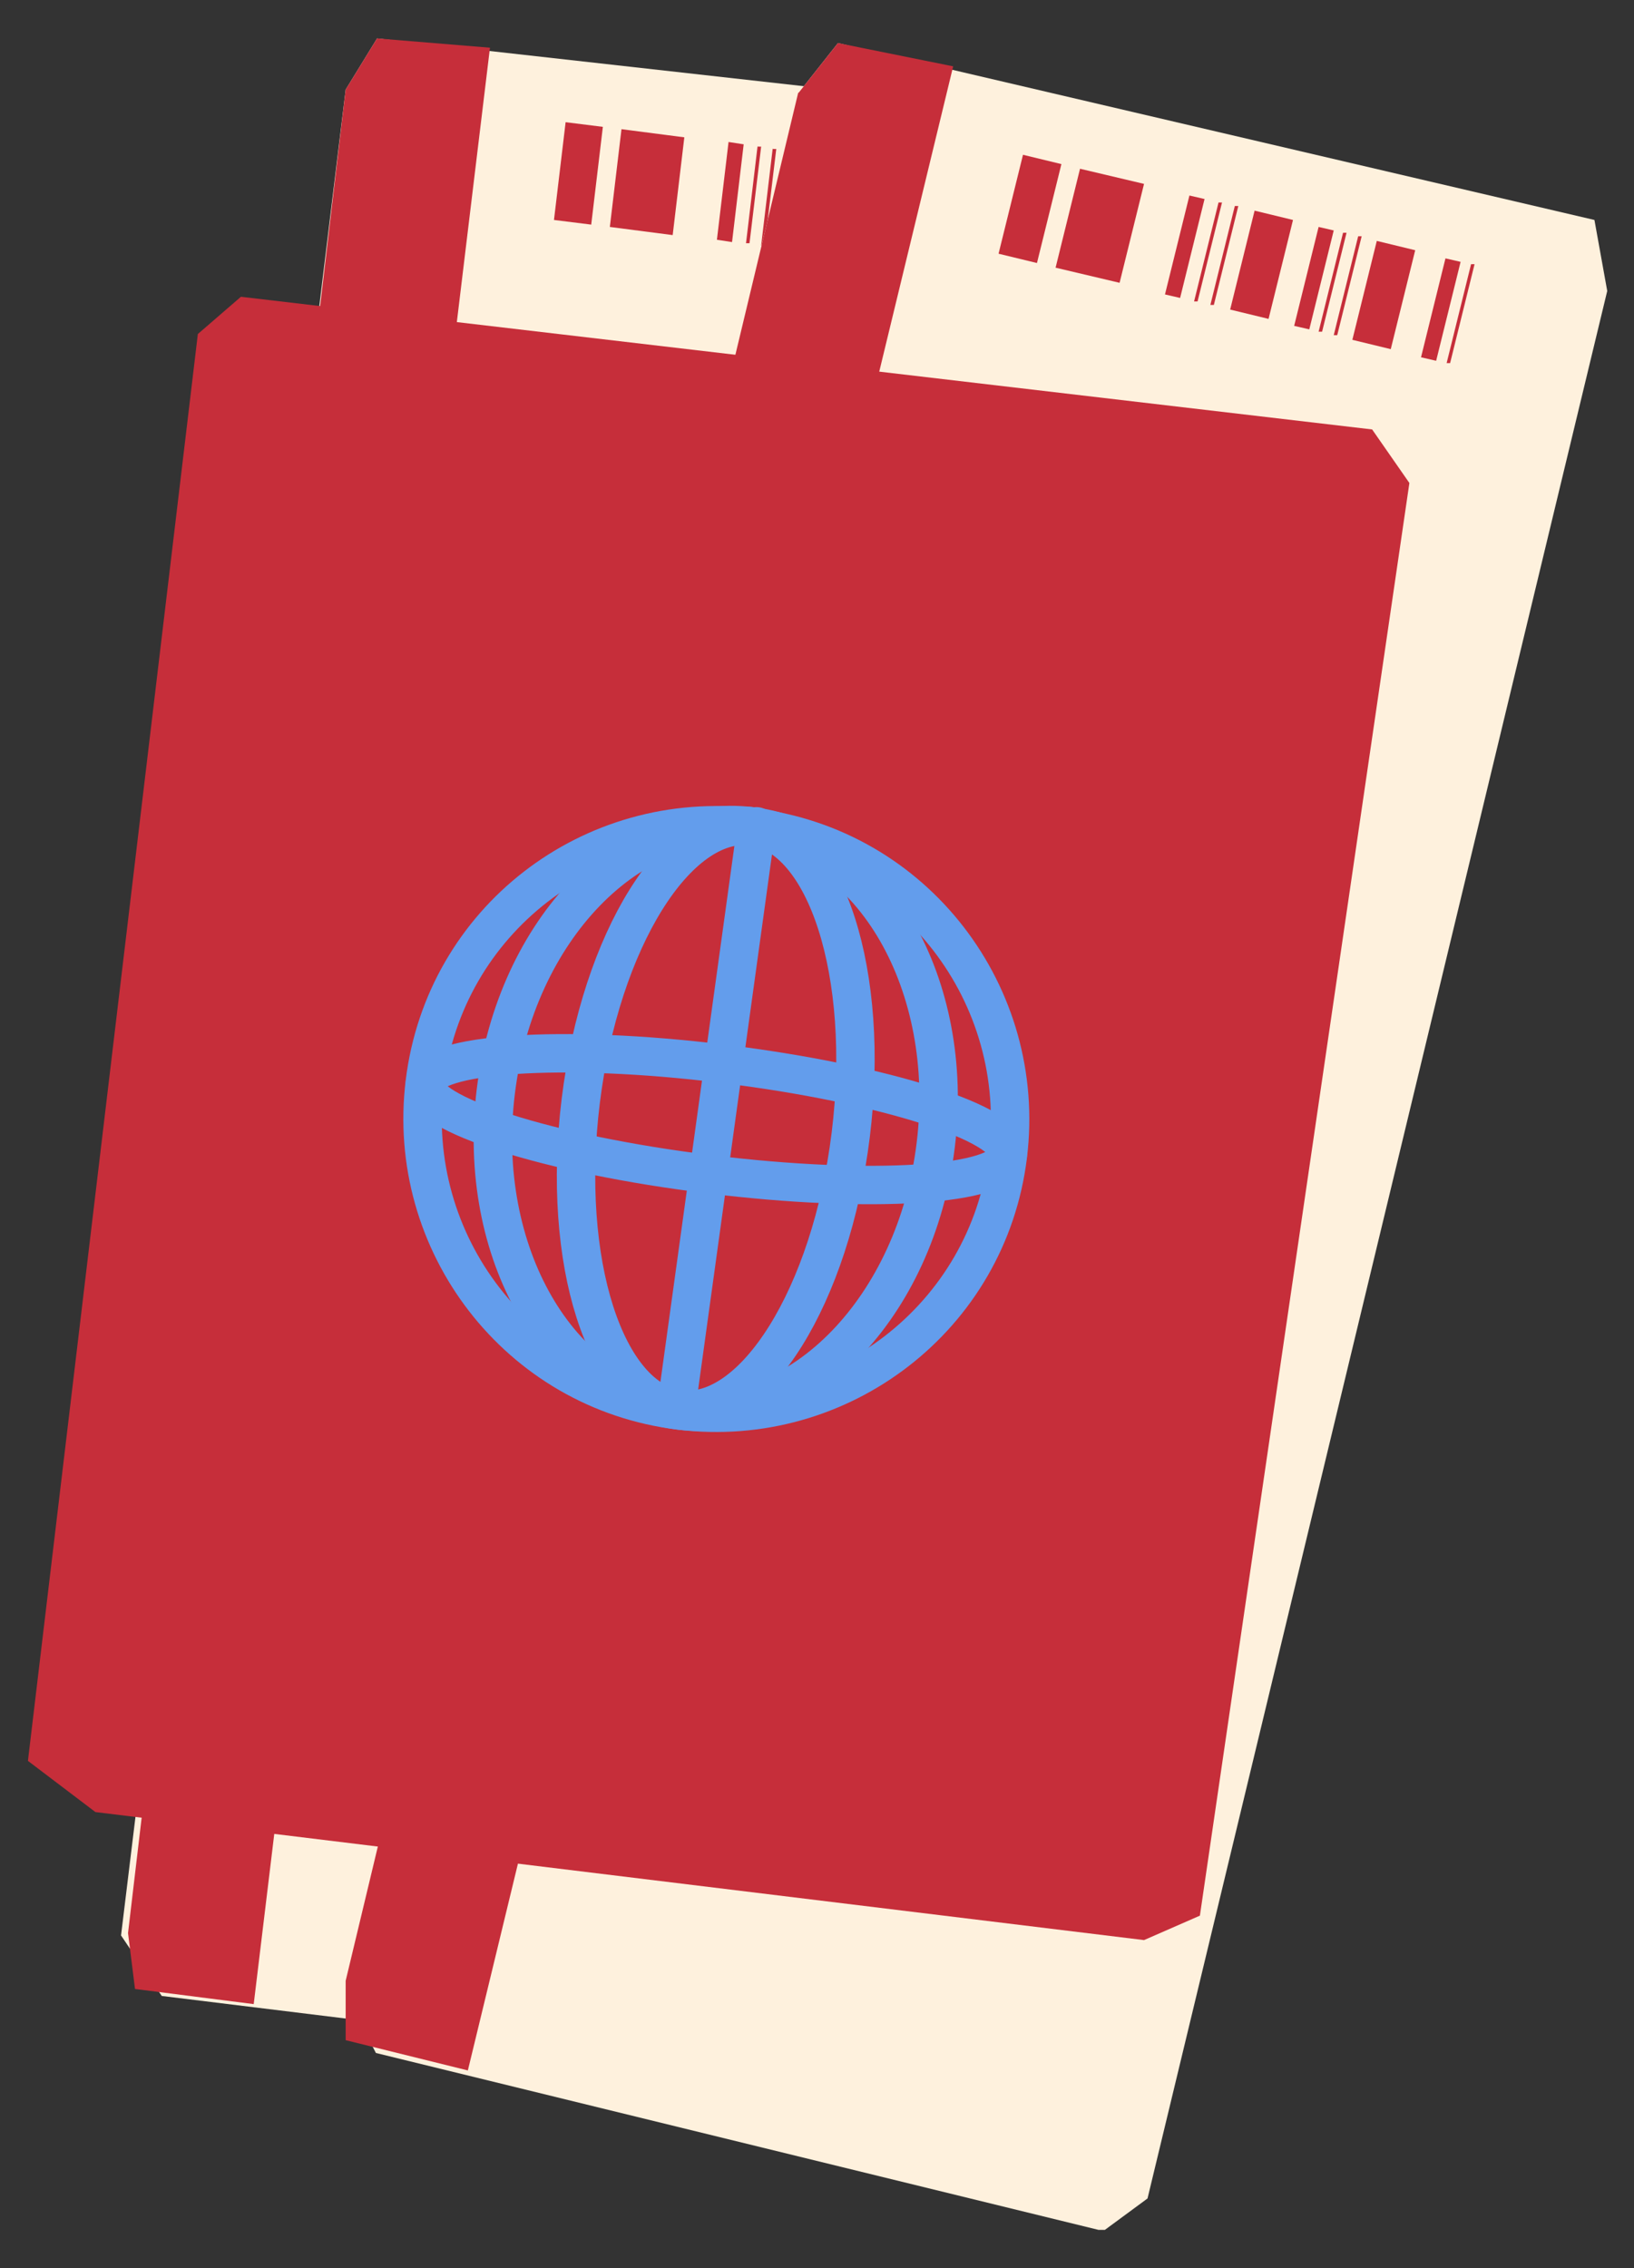 <svg viewBox="0 0 140.4 194.9" version="1.1" xmlns:xlink="http://www.w3.org/1999/xlink" xmlns="http://www.w3.org/2000/svg" id="Layer_2">
  
  <rect x="0" y="0" width="140.4" height="194.9" fill="#333333" stroke="none"/>
  
  <defs>
    <style>
      .st0, .st1 {
        fill: none;
      }

      .st2, .st3 {
        fill: #c62e3a;
      }

      .st2, .st4 {
        fill-rule: evenodd;
      }

      .st4 {
        fill: #fef1dd;
      }

      .st1 {
        stroke: #639dec;
        stroke-linecap: round;
        stroke-linejoin: round;
        stroke-width: 3.3px;
      }

      .st5 {
        clip-path: url(#clippath);
      }
    </style>
    <clipPath id="clippath">
      <rect height="188.3" width="135.7" y="3.3" x="2.4" class="st0"></rect>
    </clipPath>
  </defs>
  <g id="Layer_1-2">
    <g class="st5">
      <g>
        <path d="M29.7,7.7l2.7-4.4,63.4,7.1,1.7,5.6-19.2,160-3.3,3-61.1-7.5-3.5-5.2L29.7,7.7Z" class="st4"></path>
        <path d="M29.7,7.7l2.7-4.4,9.7.8-20.3,168.1-10.2-1.3-.6-4.8L29.7,7.7Z" class="st2"></path>
        <path d="M48.6,10.5l-1,8.4,3.2.4,1-8.4s-3.2-.4-3.2-.4Z" class="st3"></path>
        <path d="M68,12.9l-1,8.4,3.2.4,1-8.4-3.2-.4Z" class="st3"></path>
        <path d="M78.3,14.1l-1,8.4,3.2.4,1-8.4-3.2-.4Z" class="st3"></path>
        <path d="M53.4,11.1l-1,8.4,5.4.7,1-8.4s-5.4-.7-5.4-.7Z" class="st3"></path>
        <path d="M62.6,12.2l-1,8.4,1.3.2,1-8.4-1.3-.2Z" class="st3"></path>
        <path d="M73.4,13.6l-1,8.4,1.3.2,1-8.4s-1.3-.2-1.3-.2Z" class="st3"></path>
        <path d="M84.1,14.8l-1,8.4,1.3.2,1-8.4s-1.3-.2-1.3-.2Z" class="st3"></path>
        <path d="M65.1,12.5l-1,8.4h.3s1-8.3,1-8.3c0,0-.3,0-.3,0Z" class="st3"></path>
        <path d="M66.4,12.7l-1,8.4h.3s1-8.3,1-8.3c0,0-.3,0-.3,0Z" class="st3"></path>
        <path d="M76.7,13.9l-1,8.4h.3s1-8.3,1-8.3c0,0-.3,0-.3,0Z" class="st3"></path>
        <path d="M75.4,13.8l-1,8.4h.3s1-8.3,1-8.3h-.3Z" class="st3"></path>
        <path d="M86.2,15.1l-1,8.4h.3s1-8.3,1-8.3c0,0-.3,0-.3,0Z" class="st3"></path>
        <path d="M68.6,8l3.4-4.3,65,15.2,1.1,6.1-39.5,163.9-3.8,2.8-62.5-15.3-3-5.8L68.6,8Z" class="st4"></path>
        <path d="M68.6,8l3.4-4.3,9.9,2-41.7,172.2-10.5-2.6v-5.1c0,0,38.9-162.3,38.9-162.3Z" class="st2"></path>
        <path d="M87.9,13.3l-2.1,8.5,3.3.8,2.1-8.5s-3.3-.8-3.3-.8Z" class="st3"></path>
        <path d="M107.8,18.1l-2.1,8.5,3.3.8,2.1-8.5-3.3-.8Z" class="st3"></path>
        <path d="M118.3,20.7l-2.1,8.5,3.3.8,2.1-8.5-3.3-.8Z" class="st3"></path>
        <path d="M92.8,14.5l-2.1,8.5,5.5,1.3,2.1-8.5s-5.5-1.3-5.5-1.3Z" class="st3"></path>
        <path d="M102.2,16.8l-2.1,8.5,1.3.3,2.1-8.5-1.3-.3Z" class="st3"></path>
        <path d="M113.3,19.5l-2.1,8.5,1.3.3,2.1-8.5-1.3-.3Z" class="st3"></path>
        <path d="M124.2,22.2l-2.1,8.5,1.3.3,2.1-8.5-1.3-.3Z" class="st3"></path>
        <path d="M104.7,17.4l-2.1,8.5h.3c0,0,2.1-8.5,2.1-8.5,0,0-.3,0-.3,0Z" class="st3"></path>
        <path d="M106.1,17.7l-2.1,8.5h.3c0,0,2.1-8.5,2.1-8.5,0,0-.3,0-.3,0Z" class="st3"></path>
        <path d="M116.7,20.3l-2.1,8.5h.3c0,0,2.1-8.5,2.1-8.5h-.3Z" class="st3"></path>
        <path d="M115.4,20l-2.1,8.5h.3c0,0,2.1-8.5,2.1-8.5h-.3Z" class="st3"></path>
        <path d="M126.4,22.7l-2.1,8.5h.3c0,0,2.1-8.5,2.1-8.5h-.3Z" class="st3"></path>
        <path d="M17,28.7l3.7-3.2,97.2,11.4,3.2,4.6-18,123.1-4.8,2.1-90.1-11-5.8-4.4L17,28.7Z" class="st2"></path>
        <path d="M86.6,99.3c1.7-13.8-8-26.5-21.9-28.2s-26.5,8-28.2,21.9c-1.7,13.8,8,26.5,21.9,28.2,13.8,1.7,26.5-8,28.2-21.9Z" class="st1"></path>
        <path d="M86.6,99.2c.3-2.6-10.6-6.1-24.5-7.8-13.8-1.7-25.3-.9-25.6,1.7-.3,2.6,10.6,6.1,24.5,7.8,13.8,1.7,25.3,1,25.6-1.7Z" class="st1"></path>
        <path d="M80.4,98.4c1.7-13.8-5.4-26.1-15.8-27.4-10.4-1.3-20.3,8.9-22,22.8-1.7,13.8,5.4,26.1,15.8,27.4,10.4,1.3,20.3-8.9,22-22.8Z" class="st1"></path>
        <path d="M73.1,97.5c1.7-13.8-2.1-25.7-8.5-26.5-6.4-.8-13,9.8-14.7,23.6-1.7,13.8,2.1,25.7,8.5,26.5,6.4.8,13-9.8,14.7-23.6Z" class="st1"></path>
        <path d="M65,71l-6.9,50" class="st1"></path>
      </g>
    </g>
  </g>
</svg>